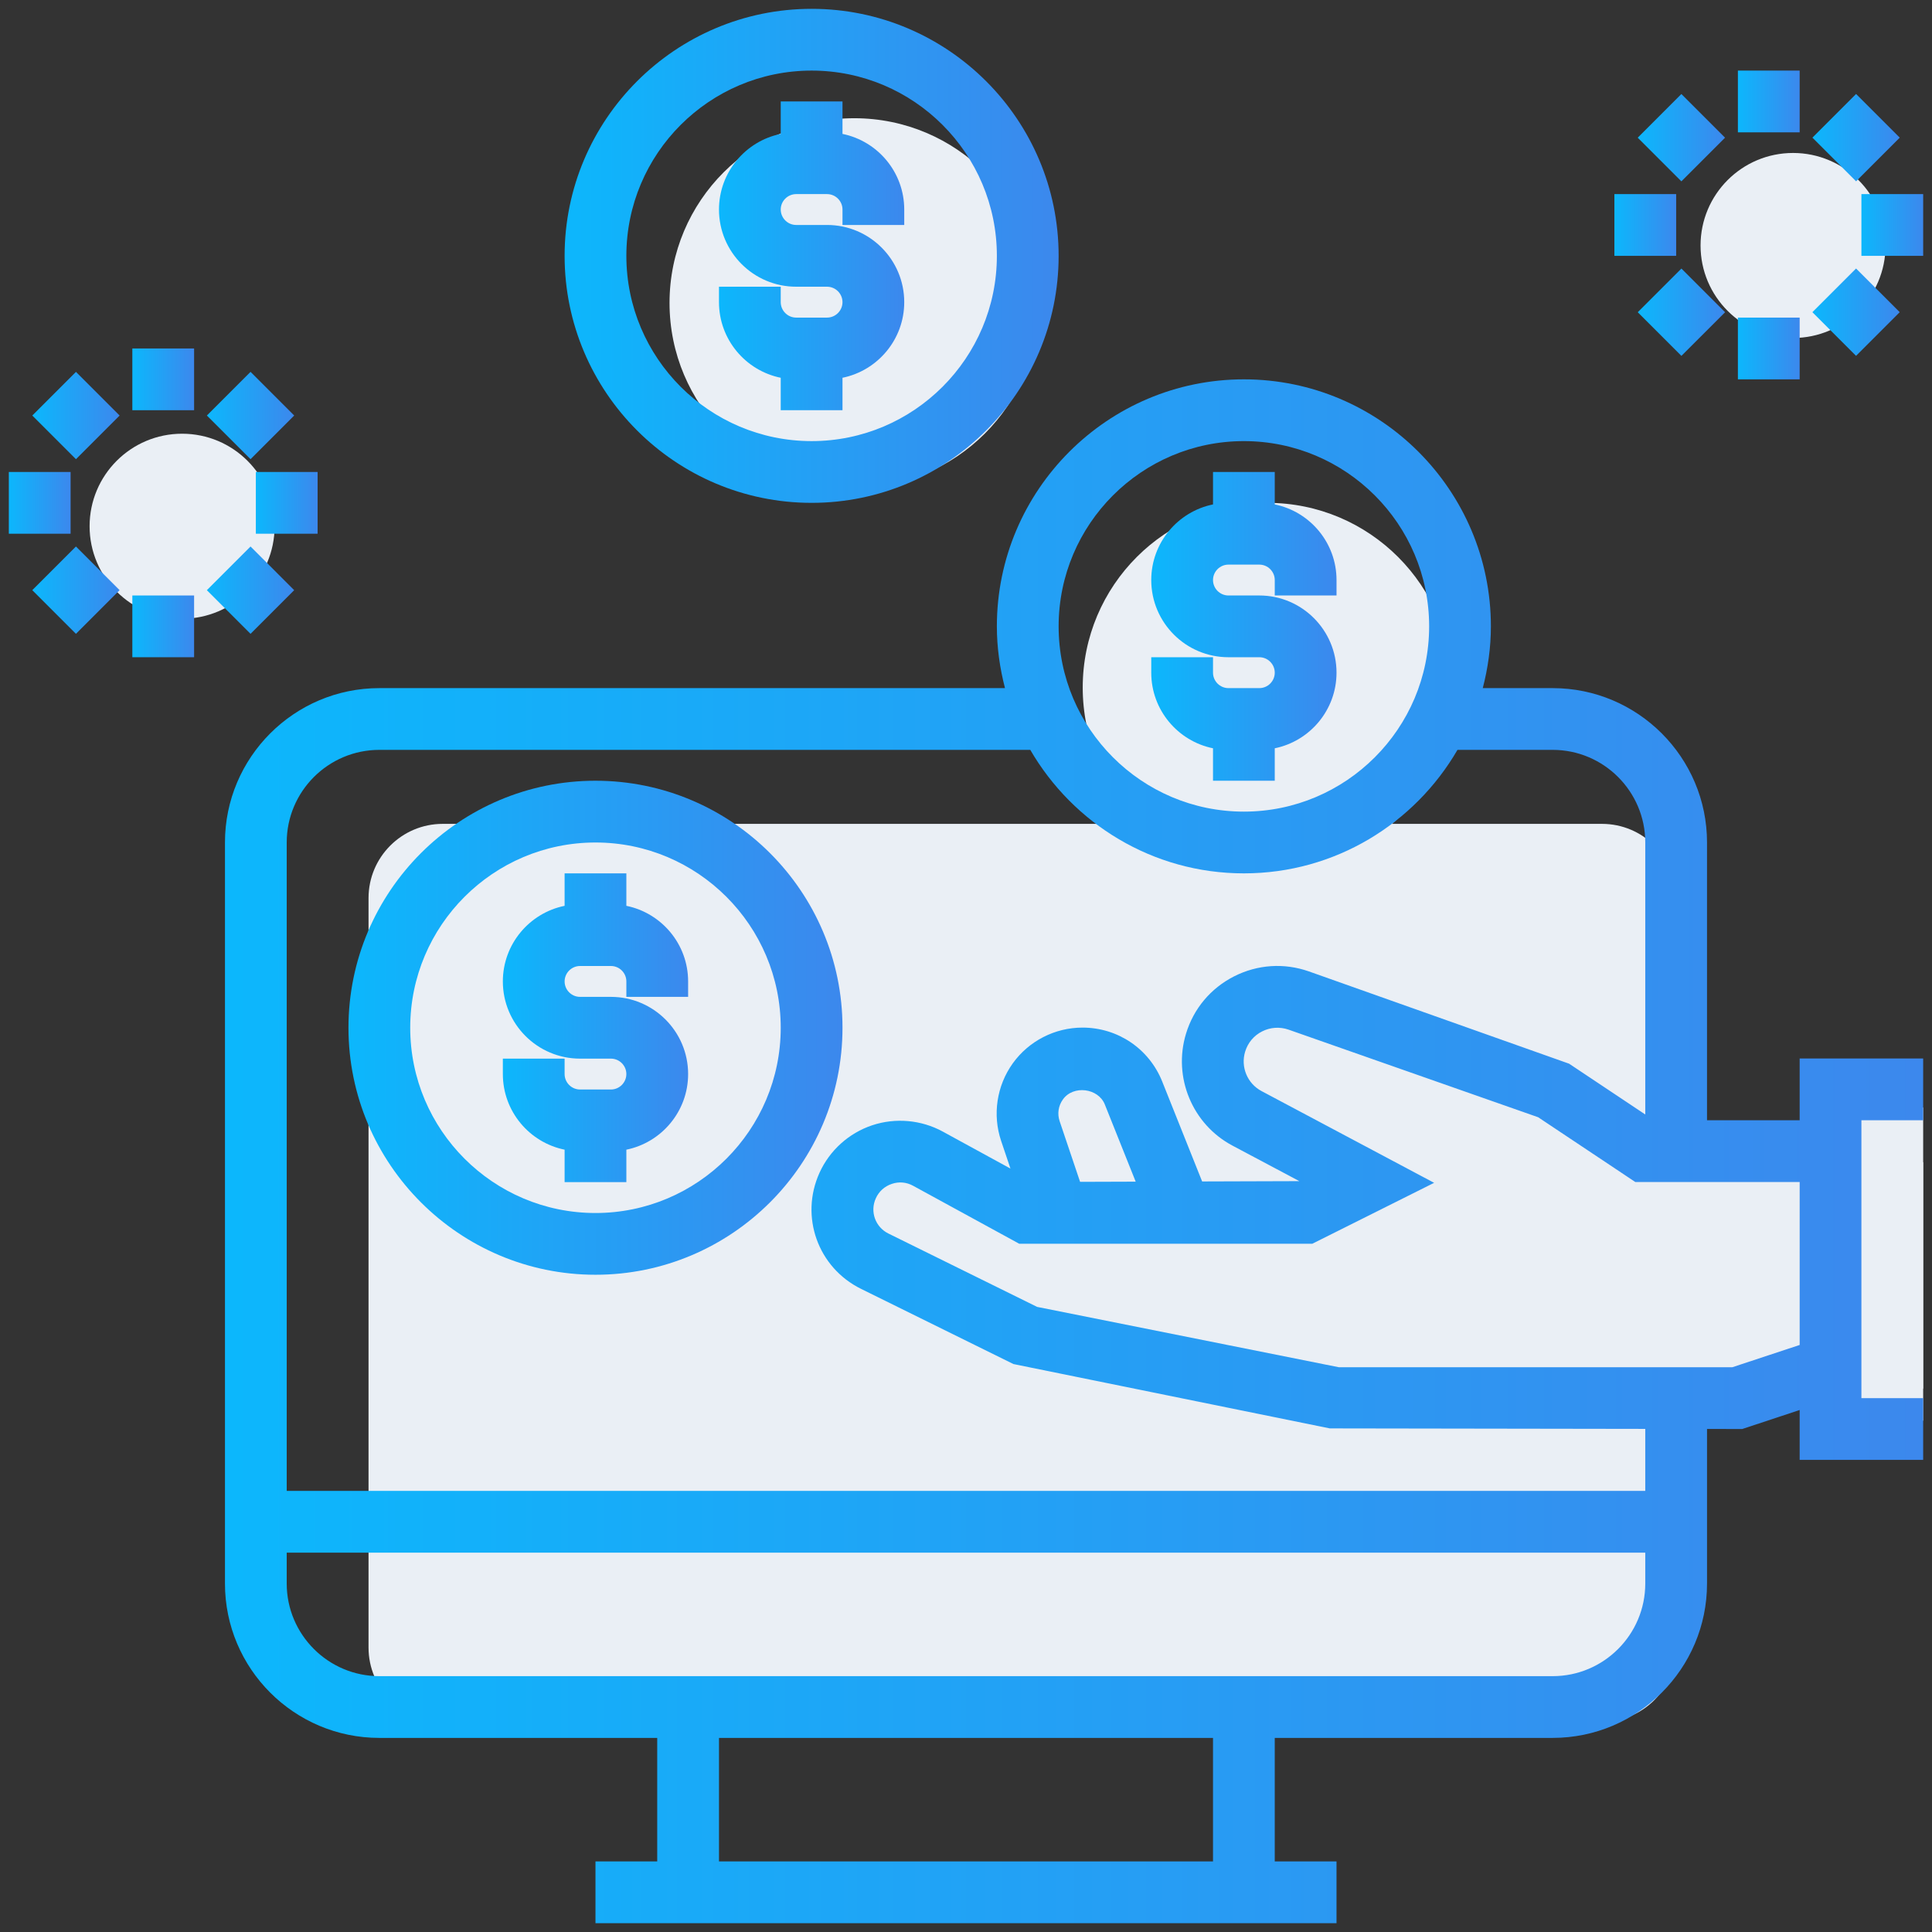 <?xml version="1.0" encoding="iso-8859-1"?>
<!-- Generator: Adobe Illustrator 22.0.1, SVG Export Plug-In . SVG Version: 6.00 Build 0)  -->
<svg version="1.1" id="Capa_1" xmlns="http://www.w3.org/2000/svg" xmlns:xlink="http://www.w3.org/1999/xlink" x="0px" y="0px"
	 viewBox="-49 141 512 512" style="enable-background:new -49 141 512 512;" xml:space="preserve">
<rect x="-49" y="141" width="512" height="512" fill="#333333" stroke="none"/>
<rect x="382.5" y="449" style="fill:#EAEFF5;" width="78.16" height="60"/>
<rect x="440.5" y="434.5" style="fill:#EAEFF5;" width="20.16" height="83"/>
<circle style="fill:#EAEFF5;" cx="286.883" cy="323.211" r="48.951"/>
<circle style="fill:#EAEFF5;" cx="177.383" cy="221.281" r="48.951"/>
<circle style="fill:#EAEFF5;" cx="-0.741" cy="280.455" r="24.515"/>
<circle style="fill:#EAEFF5;" cx="426.179" cy="206.053" r="24.515"/>
<path style="fill:#EAEFF5;" d="M68.333,359.333h307.199c10.862,0,19.667,8.805,19.667,19.667v198.615
	c0,10.862-8.805,19.667-19.667,19.667H68.333c-10.862,0-19.667-8.805-19.667-19.667V379
	C48.667,368.138,57.472,359.333,68.333,359.333z"/>
<g>
	<linearGradient id="SVGID_1_" gradientUnits="userSpaceOnUse" x1="43.349" y1="413.362" x2="174.27" y2="413.362">
		<stop  offset="0" style="stop-color:#0CB7FC"/>
		<stop  offset="1" style="stop-color:#3C88ED"/>
	</linearGradient>
	<path style="fill:url(#SVGID_1_);" d="M108.809,347.902c-36.092,0-65.46,29.368-65.46,65.461c0,36.092,29.368,65.459,65.46,65.459
		c36.093,0,65.461-29.368,65.461-65.459C174.27,377.27,144.902,347.902,108.809,347.902L108.809,347.902z M108.809,462.46
		c-27.079,0-49.097-22.018-49.097-49.097c0-27.075,22.018-49.093,49.097-49.093c27.075,0,49.093,22.018,49.093,49.093
		C157.902,440.441,135.884,462.46,108.809,462.46L108.809,462.46z M108.809,462.46"/>
	<linearGradient id="SVGID_2_" gradientUnits="userSpaceOnUse" x1="84.26" y1="413.365" x2="133.359" y2="413.365">
		<stop  offset="0" style="stop-color:#0CB7FC"/>
		<stop  offset="1" style="stop-color:#3C88ED"/>
	</linearGradient>
	<path style="fill:url(#SVGID_2_);" d="M116.991,381.053v-8.603h-16.363v8.603c-9.328,1.896-16.368,10.16-16.368,20.035
		c0,11.287,9.173,20.46,20.456,20.46h8.181c2.255,0,4.093,1.838,4.093,4.089c0,2.249-1.838,4.093-4.093,4.093h-8.181
		c-2.25,0-4.089-1.844-4.089-4.093v-4.089H84.261v4.089c0,9.884,7.04,18.143,16.368,20.04v8.602h16.363v-8.602
		c9.328-1.897,16.368-10.161,16.368-20.04c0-11.283-9.173-20.456-20.461-20.456h-8.181c-2.25,0-4.089-1.838-4.089-4.092
		c0-2.25,1.838-4.089,4.089-4.089h8.181c2.255,0,4.093,1.838,4.093,4.089v4.092h16.368v-4.092
		C133.359,391.204,126.319,382.95,116.991,381.053L116.991,381.053z M116.991,381.053"/>
	<linearGradient id="SVGID_3_" gradientUnits="userSpaceOnUse" x1="256.093" y1="306.991" x2="305.19" y2="306.991">
		<stop  offset="0" style="stop-color:#0CB7FC"/>
		<stop  offset="1" style="stop-color:#3C88ED"/>
	</linearGradient>
	<path style="fill:url(#SVGID_3_);" d="M272.46,339.305v8.597h16.363v-8.597c9.329-1.901,16.368-10.165,16.368-20.04
		c0-11.282-9.173-20.456-20.456-20.456h-8.186c-2.249,0-4.088-1.843-4.088-4.092c0-2.25,1.839-4.088,4.088-4.088h8.186
		c2.25,0,4.089,1.838,4.089,4.088v4.092h16.368v-4.092c0-9.885-7.039-18.139-16.368-20.04v-8.597H272.46v8.597
		c-9.328,1.901-16.366,10.165-16.366,20.04c0,11.282,9.173,20.455,20.455,20.455h8.186c2.25,0,4.089,1.844,4.089,4.093
		c0,2.249-1.838,4.093-4.089,4.093h-8.186c-2.249,0-4.088-1.844-4.088-4.093v-4.093h-16.366v4.093
		C256.093,329.15,263.132,337.404,272.46,339.305L272.46,339.305z M272.46,339.305"/>
	<linearGradient id="SVGID_4_" gradientUnits="userSpaceOnUse" x1="100.628" y1="208.8" x2="231.548" y2="208.8">
		<stop  offset="0" style="stop-color:#0CB7FC"/>
		<stop  offset="1" style="stop-color:#3C88ED"/>
	</linearGradient>
	<path style="fill:url(#SVGID_4_);" d="M166.089,274.261c36.092,0,65.459-29.368,65.459-65.459
		c0-36.093-29.368-65.461-65.459-65.461c-36.098,0-65.461,29.368-65.461,65.461C100.628,244.893,129.991,274.261,166.089,274.261
		L166.089,274.261z M166.089,159.708c27.074,0,49.092,22.018,49.092,49.093c0,27.074-22.018,49.097-49.092,49.097
		c-27.08,0-49.098-22.023-49.098-49.097C116.991,181.726,139.009,159.708,166.089,159.708L166.089,159.708z M166.089,159.708"/>
	<linearGradient id="SVGID_5_" gradientUnits="userSpaceOnUse" x1="141.539" y1="208.8" x2="190.632" y2="208.8">
		<stop  offset="0" style="stop-color:#0CB7FC"/>
		<stop  offset="1" style="stop-color:#3C88ED"/>
	</linearGradient>
	<path style="fill:url(#SVGID_5_);" d="M157.902,241.114v8.598h16.368v-8.598c9.328-1.901,16.363-10.165,16.363-20.039
		c0-11.283-9.173-20.456-20.456-20.456h-8.181c-2.25,0-4.093-1.843-4.093-4.093c0-2.249,1.843-4.087,4.093-4.087h8.181
		c2.25,0,4.093,1.838,4.093,4.087v4.093h16.363v-4.093c0-9.884-7.035-18.138-16.363-20.039v-8.598h-16.368v8.598
		c-9.328,1.901-16.363,10.165-16.363,20.039c0,11.283,9.173,20.456,20.456,20.456h8.181c2.25,0,4.093,1.843,4.093,4.093
		c0,2.249-1.843,4.092-4.093,4.092h-8.181c-2.25,0-4.093-1.843-4.093-4.092v-4.093h-16.363v4.093
		C141.539,230.959,148.574,239.213,157.902,241.114L157.902,241.114z M157.902,241.114"/>
	<linearGradient id="SVGID_6_" gradientUnits="userSpaceOnUse" x1="10.619" y1="446.095" x2="460.66" y2="446.095">
		<stop  offset="0" style="stop-color:#0CB7FC"/>
		<stop  offset="1" style="stop-color:#3C88ED"/>
	</linearGradient>
	<path style="fill:url(#SVGID_6_);" d="M427.929,437.878h-24.55V364.27c0-22.56-18.356-40.911-40.911-40.911h-18.52
		c1.36-5.25,2.153-10.707,2.153-16.368c0-36.093-29.368-65.461-65.46-65.461c-36.093,0-65.461,29.368-65.461,65.461
		c0,5.66,0.794,11.117,2.154,16.368H51.53c-22.56,0-40.911,18.351-40.911,40.911v196.381c0,22.56,18.351,40.911,40.911,40.911
		h73.641v32.73h-16.363v16.368H305.19v-16.368h-16.368v-32.73h73.646c22.556,0,40.911-18.351,40.911-40.911v-40.966l9.329,0.02
		l15.221-5.041v13.223h32.73v-16.363h-16.368v-73.646h16.368v-16.363h-32.73V437.878z M280.641,257.898
		c27.074,0,49.097,22.019,49.097,49.093s-22.023,49.098-49.097,49.098c-27.075,0-49.093-22.024-49.093-49.098
		S253.566,257.898,280.641,257.898L280.641,257.898z M272.46,634.292h-130.92v-32.73h130.92V634.292z M387.013,560.651
		c0,13.531-11.012,24.548-24.545,24.548H51.53c-13.531,0-24.548-11.017-24.548-24.548v-8.182h360.031V560.651z M387.013,536.101
		H26.982V364.27c0-13.538,11.017-24.548,24.548-24.548h172.505c11.34,19.531,32.434,32.729,56.606,32.729
		c24.171,0,45.266-13.198,56.606-32.729h25.221c13.533,0,24.545,11.011,24.545,24.548v72.078l-20.185-13.46l-68.963-24.457
		c-6.571-2.307-13.604-1.833-19.807,1.307c-6.213,3.155-10.746,8.559-12.758,15.211c-3.503,11.539,1.683,24.017,12.332,29.658
		l17.708,9.406l-25.763,0.082L259,427.616c-3.478-8.69-11.766-14.293-21.127-14.293c-7.306,0-14.215,3.542-18.477,9.474
		c-4.263,5.941-5.419,13.619-3.088,20.548l2.472,7.34l-17.949-9.812c-5.704-3.106-12.531-3.716-18.699-1.66
		c-6.184,2.071-11.268,6.652-13.959,12.594c-5.254,11.602-0.426,25.109,11.007,30.751l40.388,19.929l83.836,17.054l83.608,0.131
		V536.101z M251.97,454.152l-14.736,0.048l-5.419-16.077c-0.663-1.974-0.343-4.074,0.871-5.767
		c2.748-3.847,9.367-3.015,11.109,1.349L251.97,454.152z M427.929,497.43l-17.863,5.907H305.819l-79.969-15.995l-39.422-19.449
		c-3.459-1.713-4.934-5.81-3.328-9.328c0.822-1.834,2.332-3.193,4.238-3.822c1.886-0.653,3.909-0.464,5.66,0.508l28.109,15.356
		h77.667l32.281-16.145l-45.74-24.317c-3.749-1.988-5.583-6.381-4.34-10.45c0.716-2.347,2.309-4.262,4.505-5.365
		c2.192-1.104,4.664-1.263,6.987-0.469l66.157,23.218l25.749,17.167h43.558V497.43z M427.929,497.43"/>
	<linearGradient id="SVGID_7_" gradientUnits="userSpaceOnUse" x1="-13.929" y1="241.531" x2="2.438" y2="241.531">
		<stop  offset="0" style="stop-color:#0CB7FC"/>
		<stop  offset="1" style="stop-color:#3C88ED"/>
	</linearGradient>
	<rect x="-13.929" y="233.349" style="fill:url(#SVGID_7_);" width="16.368" height="16.363"/>
	<linearGradient id="SVGID_8_" gradientUnits="userSpaceOnUse" x1="-40.442" y1="251.122" x2="-17.302" y2="251.122">
		<stop  offset="0" style="stop-color:#0CB7FC"/>
		<stop  offset="1" style="stop-color:#3C88ED"/>
	</linearGradient>
	<path style="fill:url(#SVGID_8_);" d="M-28.87,262.692l-11.572-11.572l11.572-11.568l11.568,11.568L-28.87,262.692z
		 M-28.87,262.692"/>
	<linearGradient id="SVGID_9_" gradientUnits="userSpaceOnUse" x1="-46.66" y1="274.261" x2="-30.292" y2="274.261">
		<stop  offset="0" style="stop-color:#0CB7FC"/>
		<stop  offset="1" style="stop-color:#3C88ED"/>
	</linearGradient>
	<rect x="-46.66" y="266.08" style="fill:url(#SVGID_9_);" width="16.368" height="16.363"/>
	<linearGradient id="SVGID_10_" gradientUnits="userSpaceOnUse" x1="-40.447" y1="297.397" x2="-17.307" y2="297.397">
		<stop  offset="0" style="stop-color:#0CB7FC"/>
		<stop  offset="1" style="stop-color:#3C88ED"/>
	</linearGradient>
	<path style="fill:url(#SVGID_10_);" d="M-28.875,308.97l-11.572-11.573l11.572-11.573l11.568,11.573L-28.875,308.97z
		 M-28.875,308.97"/>
	<linearGradient id="SVGID_11_" gradientUnits="userSpaceOnUse" x1="-13.929" y1="306.99" x2="2.438" y2="306.99">
		<stop  offset="0" style="stop-color:#0CB7FC"/>
		<stop  offset="1" style="stop-color:#3C88ED"/>
	</linearGradient>
	<rect x="-13.929" y="298.809" style="fill:url(#SVGID_11_);" width="16.368" height="16.363"/>
	<linearGradient id="SVGID_12_" gradientUnits="userSpaceOnUse" x1="5.82" y1="297.401" x2="28.961" y2="297.401">
		<stop  offset="0" style="stop-color:#0CB7FC"/>
		<stop  offset="1" style="stop-color:#3C88ED"/>
	</linearGradient>
	<path style="fill:url(#SVGID_12_);" d="M17.393,285.829l11.568,11.573l-11.568,11.572L5.82,297.402L17.393,285.829z
		 M17.393,285.829"/>
	<linearGradient id="SVGID_13_" gradientUnits="userSpaceOnUse" x1="18.801" y1="274.261" x2="35.169" y2="274.261">
		<stop  offset="0" style="stop-color:#0CB7FC"/>
		<stop  offset="1" style="stop-color:#3C88ED"/>
	</linearGradient>
	<rect x="18.801" y="266.08" style="fill:url(#SVGID_13_);" width="16.368" height="16.363"/>
	<linearGradient id="SVGID_14_" gradientUnits="userSpaceOnUse" x1="5.825" y1="251.117" x2="28.966" y2="251.117">
		<stop  offset="0" style="stop-color:#0CB7FC"/>
		<stop  offset="1" style="stop-color:#3C88ED"/>
	</linearGradient>
	<path style="fill:url(#SVGID_14_);" d="M17.398,239.547l11.568,11.568l-11.568,11.572L5.825,251.115L17.398,239.547z
		 M17.398,239.547"/>
	<linearGradient id="SVGID_15_" gradientUnits="userSpaceOnUse" x1="411.562" y1="167.889" x2="427.929" y2="167.889">
		<stop  offset="0" style="stop-color:#0CB7FC"/>
		<stop  offset="1" style="stop-color:#3C88ED"/>
	</linearGradient>
	<rect x="411.562" y="159.708" style="fill:url(#SVGID_15_);" width="16.368" height="16.363"/>
	<linearGradient id="SVGID_16_" gradientUnits="userSpaceOnUse" x1="385.014" y1="177.486" x2="408.156" y2="177.486">
		<stop  offset="0" style="stop-color:#0CB7FC"/>
		<stop  offset="1" style="stop-color:#3C88ED"/>
	</linearGradient>
	<path style="fill:url(#SVGID_16_);" d="M396.582,165.916l11.573,11.572l-11.573,11.568l-11.568-11.568L396.582,165.916z
		 M396.582,165.916"/>
	<linearGradient id="SVGID_17_" gradientUnits="userSpaceOnUse" x1="378.831" y1="200.62" x2="395.199" y2="200.62">
		<stop  offset="0" style="stop-color:#0CB7FC"/>
		<stop  offset="1" style="stop-color:#3C88ED"/>
	</linearGradient>
	<rect x="378.831" y="192.438" style="fill:url(#SVGID_17_);" width="16.368" height="16.363"/>
	<linearGradient id="SVGID_18_" gradientUnits="userSpaceOnUse" x1="385.019" y1="223.743" x2="408.166" y2="223.743">
		<stop  offset="0" style="stop-color:#0CB7FC"/>
		<stop  offset="1" style="stop-color:#3C88ED"/>
	</linearGradient>
	<path style="fill:url(#SVGID_18_);" d="M396.592,235.314l-11.573-11.568l11.573-11.573l11.573,11.573L396.592,235.314z
		 M396.592,235.314"/>
	<linearGradient id="SVGID_19_" gradientUnits="userSpaceOnUse" x1="411.562" y1="233.349" x2="427.929" y2="233.349">
		<stop  offset="0" style="stop-color:#0CB7FC"/>
		<stop  offset="1" style="stop-color:#3C88ED"/>
	</linearGradient>
	<rect x="411.562" y="225.168" style="fill:url(#SVGID_19_);" width="16.368" height="16.363"/>
	<linearGradient id="SVGID_20_" gradientUnits="userSpaceOnUse" x1="431.301" y1="223.731" x2="454.447" y2="223.731">
		<stop  offset="0" style="stop-color:#0CB7FC"/>
		<stop  offset="1" style="stop-color:#3C88ED"/>
	</linearGradient>
	<path style="fill:url(#SVGID_20_);" d="M442.874,212.158l11.573,11.573l-11.573,11.573l-11.573-11.573L442.874,212.158z
		 M442.874,212.158"/>
	<linearGradient id="SVGID_21_" gradientUnits="userSpaceOnUse" x1="444.292" y1="200.62" x2="460.66" y2="200.62">
		<stop  offset="0" style="stop-color:#0CB7FC"/>
		<stop  offset="1" style="stop-color:#3C88ED"/>
	</linearGradient>
	<rect x="444.292" y="192.438" style="fill:url(#SVGID_21_);" width="16.368" height="16.363"/>
	<linearGradient id="SVGID_22_" gradientUnits="userSpaceOnUse" x1="431.306" y1="177.478" x2="454.452" y2="177.478">
		<stop  offset="0" style="stop-color:#0CB7FC"/>
		<stop  offset="1" style="stop-color:#3C88ED"/>
	</linearGradient>
	<path style="fill:url(#SVGID_22_);" d="M442.879,165.906l11.573,11.572l-11.573,11.573l-11.573-11.573L442.879,165.906z
		 M442.879,165.906"/>
</g>
</svg>
